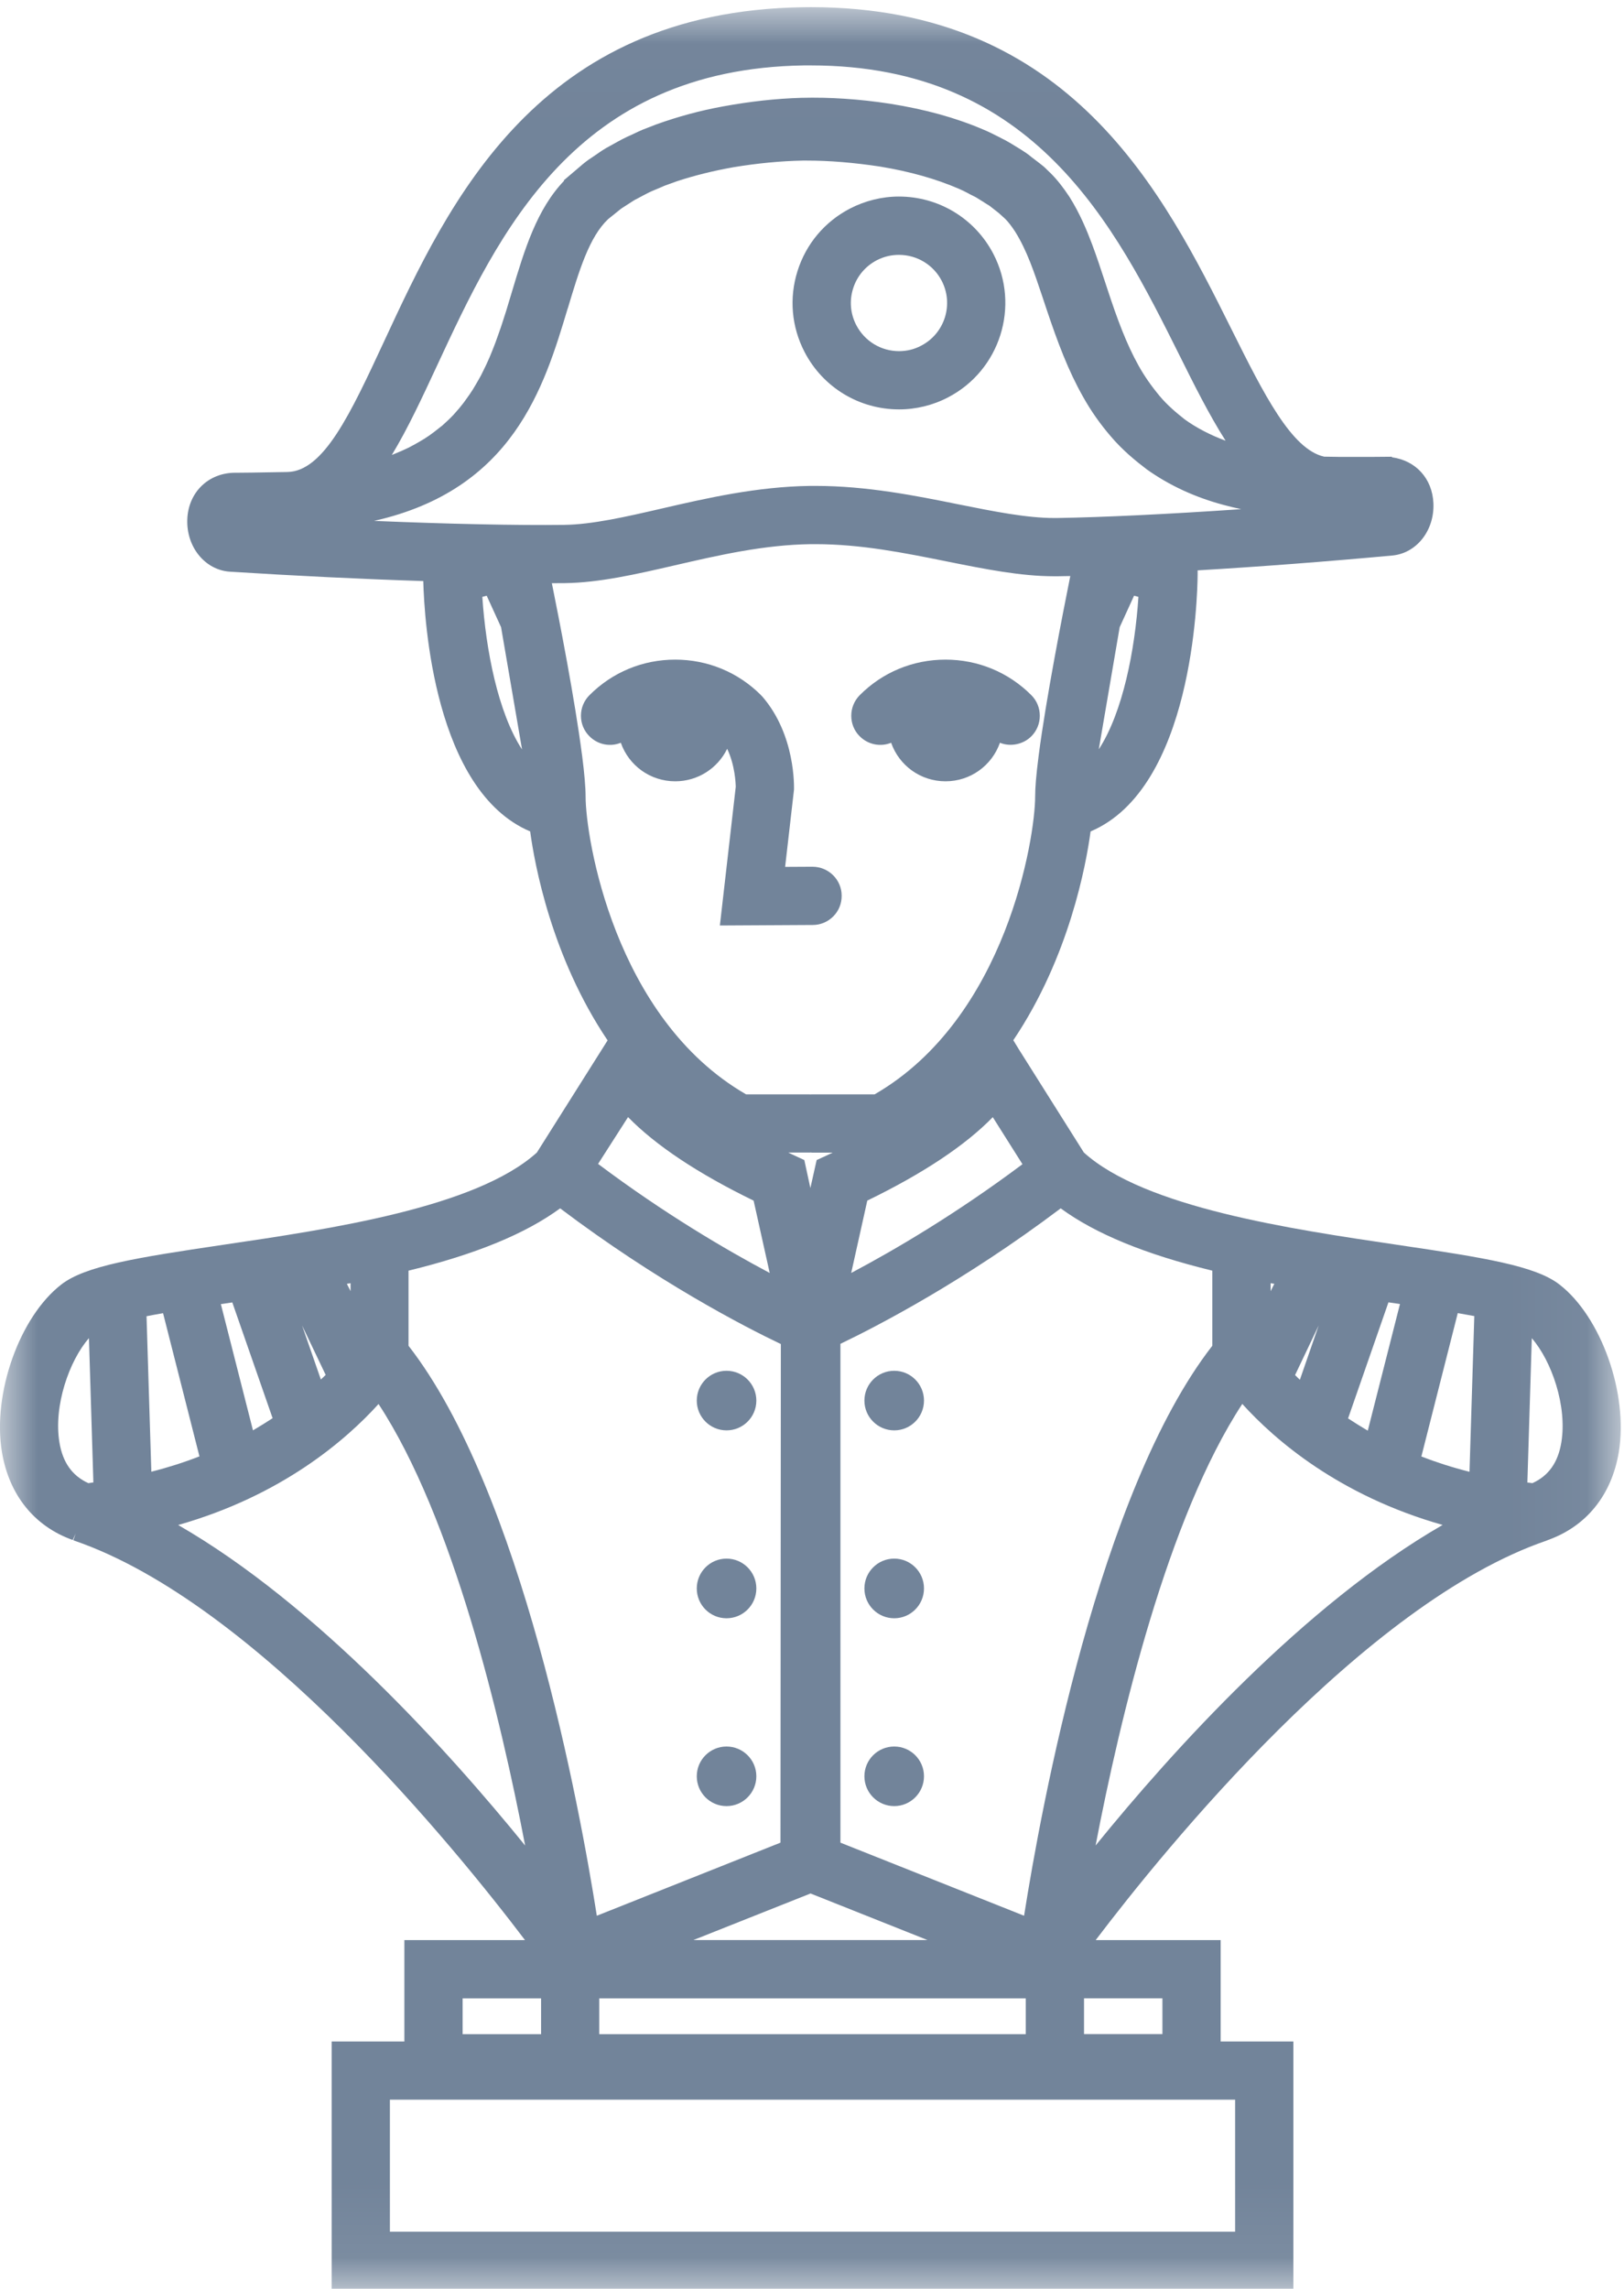<svg xmlns="http://www.w3.org/2000/svg" xmlns:xlink="http://www.w3.org/1999/xlink" width="22" height="31" viewBox="0 0 22 31">
    <defs>
        <path id="x0yb0n4tpa" d="M0 0.016L21.956 0.016 21.956 30.934 0 30.934z"/>
    </defs>
    <g fill="none" fill-rule="evenodd">
        <g>
            <g>
                <g>
                    <path fill="#72849A" d="M11.557 3.907c.052-.166.166-.301.32-.382.095-.049.196-.073.3-.073.245 0 .467.134.58.351.08.154.095.33.043.497-.053.166-.167.302-.321.382-.094.05-.195.074-.3.074-.244 0-.466-.135-.579-.352-.08-.154-.096-.33-.043-.497m.622 1.638c.23 0 .46-.056.664-.163.705-.366.98-1.238.614-1.943-.249-.479-.74-.777-1.28-.777-.229 0-.458.057-.663.163-.342.178-.594.478-.71.845-.116.367-.082.757.096 1.099.249.479.74.776 1.28.776M12.072 10.06c.109.31.4.522.737.522.337 0 .628-.213.737-.522.142.058.315.023.425-.087.074-.074.115-.173.115-.279 0-.105-.04-.204-.115-.279-.31-.31-.723-.481-1.162-.481-.44 0-.852.17-1.162.481-.074.075-.115.174-.115.279 0 .106.04.205.115.279.116.115.283.145.425.087M8.41 10.06c.109.31.4.522.737.522.306 0 .575-.176.704-.44.106.224.115.465.116.515l-.215 1.878 1.258-.007c.106 0 .204-.042.279-.117.074-.075.114-.174.113-.28 0-.216-.178-.392-.396-.392l-.37.002.12-1.045c0-.03.025-.739-.43-1.263l-.006-.005-.011-.013c-.31-.31-.723-.481-1.162-.481-.439 0-.851.17-1.161.481-.075.075-.116.174-.116.279 0 .106.041.205.116.279.115.115.282.145.424.087" transform="translate(-55, -624) translate(1, 36) translate(54, 588)"/>
                    <g transform="translate(-55, -624) translate(1, 36) translate(54, 588) translate(0, 0.081)">
                        <mask id="qy62r9ngcb" fill="#fff">
                            <use xlink:href="#x0yb0n4tpa"/>
                        </mask>
                        <path fill="#72849A" d="M1.265 19.997l-.068.01c-.219-.1-.347-.28-.392-.552-.082-.494.134-1.109.4-1.412l.06 1.954zm4.017 10.148h11.45v-1.788H5.282v1.788zm9.403-2.676h1.062v-.485h-1.062v.485zM4.7 17.307l.049-.008v.107l-.05-.099zm12.513.1v-.108l.05.008-.05.1zm2.759.338l-.065 2.108c-.23-.058-.448-.128-.652-.207l.493-1.942.224.04zm-1.71 1.385l.547-1.572.156.023-.436 1.715c-.092-.054-.181-.11-.267-.166zm-.718-.587l.32-.672-.255.736-.065-.064zm-2.702 6.37c.33-1.721.977-4.44 1.987-5.979.438.484 1.306 1.24 2.714 1.639-1.873 1.078-3.661 3.06-4.7 4.34zm-3.863.651l1.585.631h-3.17l1.585-.63zm-.02-10.034l.02-.002.021.002h.28l-.041.02-.176.081-.085.379-.082-.379-.177-.082-.041-.02h.28zm.572 1.63l.218-.98c.757-.368 1.328-.748 1.7-1.13l.402.637c-.895.67-1.727 1.159-2.32 1.473zm-1.322-.98l.218.98c-.594-.315-1.428-.804-2.325-1.477l.406-.634c.373.382.944.763 1.7 1.131zm1.176 8.697V18.12c.5-.24 1.673-.846 2.984-1.835.471.345 1.145.622 2.054.844v1.017c-1.536 1.975-2.32 6.261-2.55 7.72l-2.488-.99zM7.652 7.817c.467-.006.965-.12 1.493-.242.59-.136 1.201-.277 1.838-.286h.065c.615 0 1.207.119 1.782.235.513.103.998.2 1.451.2h.048l.17-.003c-.098.488-.328 1.656-.428 2.428l-.004.033c-.03.234-.044.406-.044.525 0 .553-.388 3.003-2.175 4.034h-.849l-.02.001-.022-.001h-.85c-1.786-1.03-2.174-3.48-2.174-4.034 0-.124-.016-.31-.047-.553l-.003-.02c-.095-.732-.301-1.792-.407-2.316l.176-.001zm.039-3.719c.156-.52.292-.97.547-1.211l.133-.107c.021-.018.043-.036.082-.06l.101-.065c.02-.013.04-.027.07-.041l.086-.046c.047-.025.096-.051.158-.076l.062-.026.074-.032.166-.06c.237-.078.495-.142.765-.19.326-.054.642-.084.939-.09h.06c.305 0 .637.028.988.081.404.067.752.165 1.066.3.043.018.085.04.13.063l.017.01.08.04c.023.013.044.027.068.042l.033.02c.02.014.041.027.061.039l.01.006c.008.004.017.01.033.023l.11.086.088.08c.041.041.084.096.133.171.16.254.26.555.367.874l.06.18c.153.456.295.833.495 1.186.106.19.233.37.378.538.158.186.34.334.484.443.304.217.657.38 1.046.483.077.02.154.04.232.056-.98.067-1.865.11-2.496.12h-.036c-.375 0-.822-.09-1.296-.185-.583-.118-1.244-.25-1.937-.25h-.075c-.722.01-1.404.167-2.006.306-.485.112-.943.217-1.325.222-.64.008-1.566-.012-2.575-.054C6.953 6.55 7.372 5.158 7.69 4.098zm8.353 1.497c-.108-.085-.233-.19-.336-.314-.116-.14-.208-.273-.283-.408-.165-.295-.289-.629-.423-1.038l-.036-.109c-.053-.161-.108-.328-.17-.494-.069-.183-.166-.422-.31-.649-.085-.128-.164-.229-.252-.317l-.05-.048c-.032-.034-.061-.057-.104-.09l-.106-.081c-.046-.04-.098-.073-.14-.1l-.09-.055c-.034-.021-.068-.043-.126-.074-.03-.014-.058-.03-.088-.045-.073-.037-.144-.073-.209-.099-.373-.16-.786-.274-1.264-.35-.411-.063-.816-.09-1.2-.08-.346.01-.695.049-1.067.117-.307.056-.608.138-.897.242l-.186.072c-.04.017-.078.035-.114.052l-.04.019c-.088.037-.165.08-.242.123l-.054.03c-.058.03-.11.064-.168.105l-.066.045c-.067.042-.119.085-.166.126l-.22.187.005.005c-.371.387-.535.93-.707 1.504l-.08.265-.048.149-.023.07-.051.144-.023.064c-.024.064-.05.128-.08.2-.027.062-.056.125-.09.192l-.015.03-.01.02c-.025.045-.05.09-.076.133l-.036.06c-.026.041-.054.082-.083.121l-.013.018-.025.035c-.038.05-.079.099-.121.145l-.015.017c-.047.05-.098.099-.156.15l-.025.019-.02.016c-.046.037-.089.07-.132.1l-.065.043c-.044.027-.092.055-.143.083l-.014.007-.056.03c-.059.029-.124.057-.193.085l-.024.01-.01.004c.214-.353.408-.77.612-1.209C6.753 3.08 7.79.85 10.893.805h.091c3.035 0 4.121 2.178 4.995 3.928.198.398.402.807.624 1.155-.209-.077-.4-.177-.56-.293zm-5.471 19.281l-2.488.99c-.23-1.459-1.015-5.745-2.551-7.72v-1.017c.909-.222 1.583-.499 2.054-.844 1.315.992 2.49 1.6 2.99 1.838l-.005 6.753zM8.118 27.47h5.778v-.485H8.118v.485zm7.304-19.467c-.047.718-.211 1.564-.537 2.065l.283-1.654.195-.427.059.016zm-8.829-.016l.195.427.284 1.656c-.327-.502-.49-1.348-.538-2.067l.06-.016zm-4.18 12.587c1.409-.4 2.277-1.155 2.715-1.639 1.01 1.54 1.656 4.257 1.986 5.98-1.04-1.281-2.828-3.264-4.7-4.341zm1.934-1.97l-.255-.733.32.67-.065.062zm-1.2-1.045l.546 1.568c-.084.055-.173.11-.266.165l-.435-1.71.156-.023zm-.445 2.085c-.204.08-.423.15-.652.208l-.065-2.106c.069-.014.143-.027.224-.041l.493 1.94zm3.565 7.826H7.33v-.485H6.267v.485zm14.884-8.014c-.045.272-.173.452-.392.551l-.068-.009.06-1.954c.266.304.482.918.4 1.412zm-.026-2.14c-.326-.252-1.01-.362-2.19-.536-1.447-.214-3.426-.505-4.252-1.251l-.879-1.395-.077-.126c.76-1.129.987-2.385 1.047-2.828 1.386-.587 1.447-3.177 1.45-3.474v-.062c.85-.05 1.76-.12 2.637-.201.33-.03.574-.342.557-.71-.015-.334-.241-.578-.562-.62v-.008l-.243.002h-.481l-.194-.003c-.443-.098-.819-.851-1.254-1.723-.919-1.842-2.177-4.365-5.7-4.365l-.101.001c-3.6.05-4.802 2.636-5.679 4.524-.458.986-.82 1.764-1.313 1.771l-.478.008-.2.002h-.027c-.364 0-.637.267-.649.635-.012.373.242.683.577.705.88.056 1.783.1 2.62.127.014.535.15 2.841 1.448 3.391.06.443.288 1.7 1.049 2.83l-.958 1.519c-.826.746-2.805 1.037-4.252 1.25-1.18.175-1.864.285-2.19.537-.567.439-.936 1.478-.805 2.269.097.583.44 1.007.959 1.192l.04-.088-.031.091.013.006c2.472.848 5.171 4.177 6.105 5.41H5.478v1.373h-.985v3.367h13.028v-3.367h-.985v-1.373h-1.693c.935-1.233 3.634-4.562 6.106-5.41l.016-.007c.525-.186.868-.61.965-1.194.13-.791-.238-1.83-.805-2.269z" mask="url(#qy62r9ngcb)"/>
                    </g>
                    <path fill="#72849A" d="M12.114 18.566c-.223 0-.404.181-.404.404 0 .222.181.403.404.403.222 0 .403-.18.403-.403 0-.223-.18-.404-.403-.404M12.114 21.11c-.223 0-.404.181-.404.404 0 .223.181.404.404.404.222 0 .403-.181.403-.404 0-.223-.18-.404-.403-.404M12.114 23.655c-.223 0-.404.18-.404.403 0 .223.181.404.404.404.222 0 .403-.181.403-.404 0-.222-.18-.403-.403-.403M9.842 19.373c.223 0 .404-.18.404-.403 0-.223-.181-.404-.404-.404-.222 0-.403.18-.403.404 0 .222.18.403.403.403M9.842 21.918c.223 0 .404-.181.404-.404 0-.223-.181-.404-.404-.404-.222 0-.403.181-.403.404 0 .223.18.404.403.404M9.842 24.462c.223 0 .404-.181.404-.404 0-.222-.181-.403-.404-.403-.222 0-.403.18-.403.403 0 .223.18.404.403.404" transform="translate(-55, -624) translate(1, 36) translate(54, 588)"/>
                </g>
            </g>
        </g>
    </g>
</svg>
